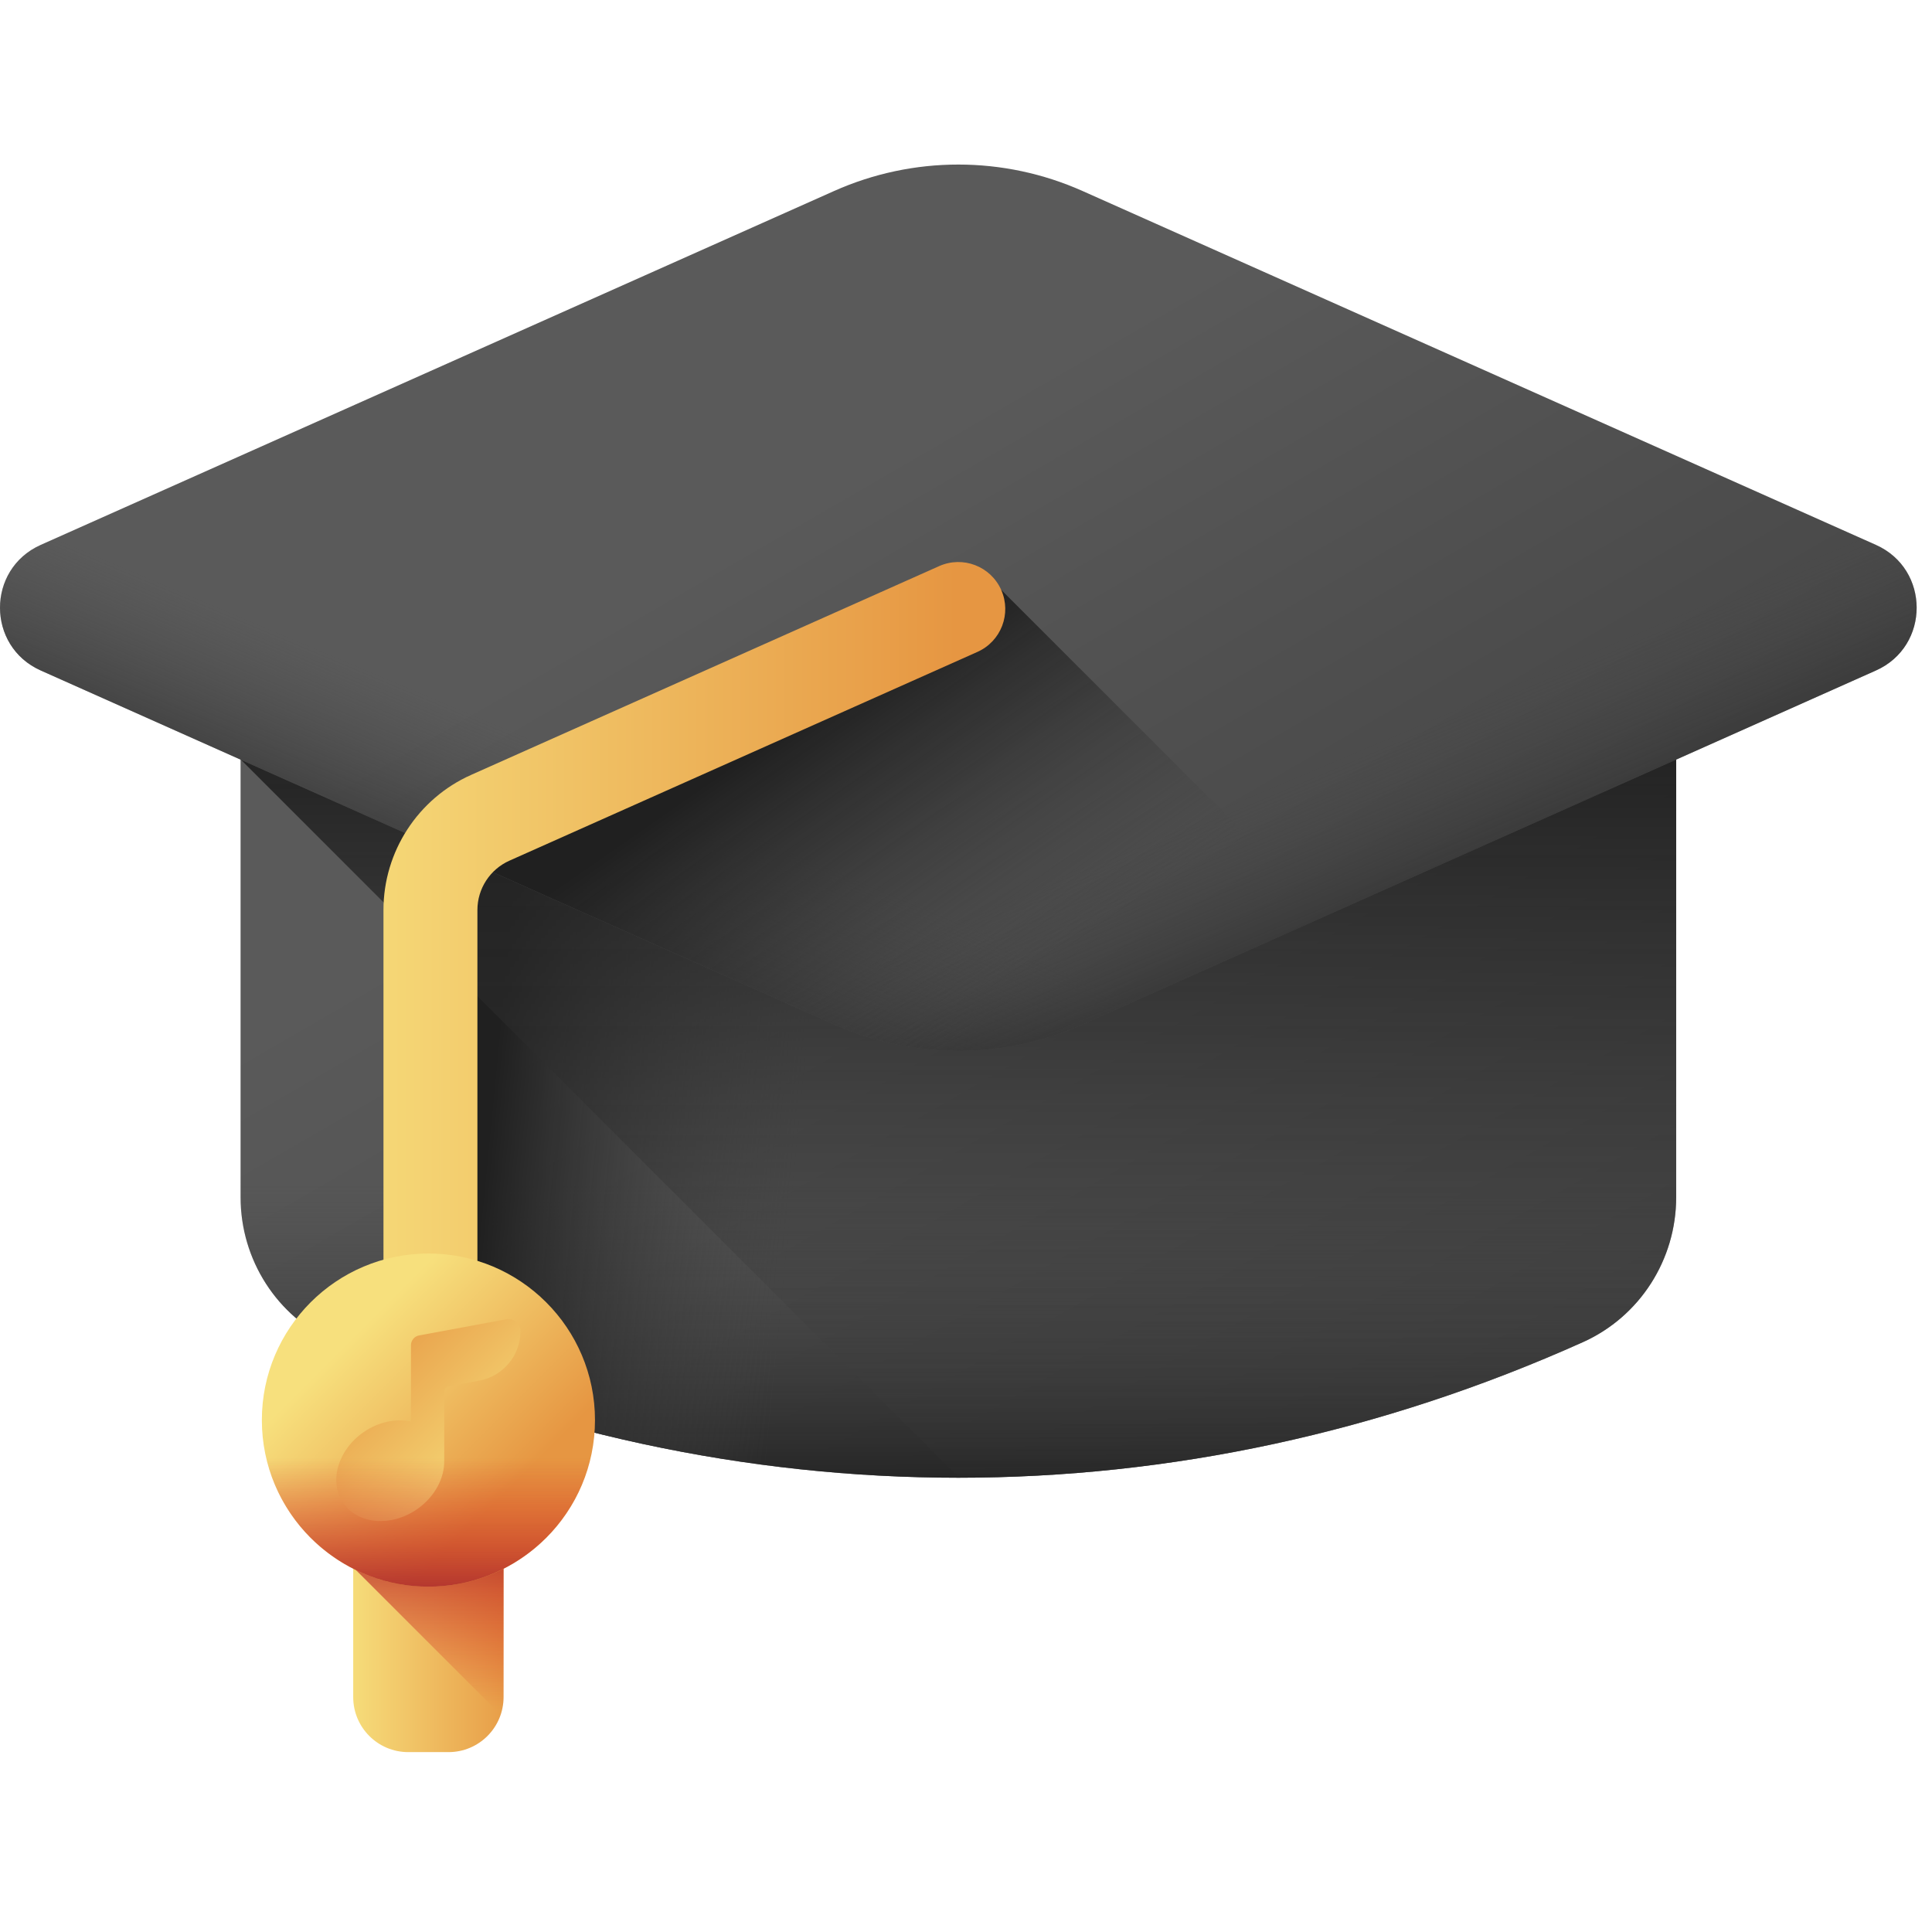 <svg width="56" height="56" viewBox="0 0 56 56" fill="none" xmlns="http://www.w3.org/2000/svg">
<g clip-path="url(#clip0_372_1012)">
<path d="M6.973 14.169V34.704C6.973 36.513 8.026 38.162 9.676 38.903C21.352 44.143 34.205 44.143 45.881 38.903C47.531 38.162 48.585 36.513 48.585 34.704V14.169H6.973Z" fill="url(#paint0_linear_372_1012)"/>
<path d="M6.973 32.63V34.704C6.973 36.512 8.026 38.162 9.676 38.903C21.352 44.143 34.205 44.143 45.881 38.903C47.531 38.162 48.585 36.512 48.585 34.704V32.63H6.973Z" fill="url(#paint1_linear_372_1012)"/>
<path d="M13.289 40.344C23.966 44.087 35.397 43.607 45.88 38.903C47.529 38.162 48.583 36.513 48.583 34.704V14.169H13.289V40.344Z" fill="url(#paint2_linear_372_1012)"/>
<path d="M6.973 14.169V22.01L27.796 42.833C33.922 42.83 40.049 41.52 45.881 38.903C47.531 38.162 48.585 36.513 48.585 34.704V14.169H6.973Z" fill="url(#paint3_linear_372_1012)"/>
<path d="M24.175 5.537L1.182 15.793C-0.394 16.496 -0.394 18.733 1.182 19.435L24.175 29.692C26.468 30.715 29.087 30.715 31.38 29.692L54.374 19.435C55.949 18.733 55.949 16.496 54.374 15.793L31.38 5.537C29.087 4.514 26.468 4.514 24.175 5.537Z" fill="url(#paint4_linear_372_1012)"/>
<path d="M36.388 27.458L31.381 29.692C29.088 30.715 26.468 30.715 24.175 29.692L1.182 19.435C-0.394 18.733 -0.394 16.495 1.182 15.793L5.703 13.776C5.703 13.776 36.278 27.412 36.388 27.458Z" fill="url(#paint5_linear_372_1012)"/>
<path d="M19.168 27.458L24.175 29.692C26.468 30.715 29.088 30.715 31.381 29.692L54.373 19.435C55.95 18.733 55.95 16.495 54.373 15.793L49.853 13.776C49.853 13.776 19.278 27.412 19.168 27.458Z" fill="url(#paint6_linear_372_1012)"/>
<path d="M29.022 17.098L12.242 24.369L24.176 29.692C26.469 30.715 29.088 30.715 31.381 29.692L38.459 26.535L29.022 17.098Z" fill="url(#paint7_linear_372_1012)"/>
<path d="M12.477 38.459C11.725 38.459 11.115 37.849 11.115 37.097V26.376C11.115 24.686 12.113 23.148 13.657 22.46L27.222 16.409C27.909 16.103 28.714 16.411 29.02 17.098C29.326 17.785 29.018 18.59 28.331 18.896L14.766 24.947C14.203 25.198 13.838 25.759 13.838 26.376V37.097C13.838 37.849 13.229 38.459 12.477 38.459Z" fill="url(#paint8_linear_372_1012)"/>
<path d="M13.001 50.786H11.833C10.952 50.786 10.238 50.072 10.238 49.192V43.451H14.596V49.192C14.596 50.072 13.882 50.786 13.001 50.786Z" fill="url(#paint9_linear_372_1012)"/>
<path d="M14.596 49.192V43.451H10.238V45.43L14.511 49.702C14.565 49.542 14.596 49.37 14.596 49.192Z" fill="url(#paint10_linear_372_1012)"/>
<path d="M12.418 45.99C15.084 45.99 17.246 43.829 17.246 41.162C17.246 38.496 15.084 36.334 12.418 36.334C9.751 36.334 7.59 38.496 7.59 41.162C7.59 43.829 9.751 45.99 12.418 45.99Z" fill="url(#paint11_linear_372_1012)"/>
<path d="M15.086 38.585C15.086 39.287 14.584 39.89 13.893 40.018L13.011 40.181C12.933 40.196 12.876 40.264 12.876 40.343V42.319H12.875C12.893 42.832 12.606 43.388 12.083 43.749C11.331 44.266 10.377 44.184 9.951 43.566C9.526 42.948 9.79 42.028 10.541 41.51C10.977 41.21 11.482 41.112 11.912 41.203V38.992C11.912 38.853 12.011 38.733 12.148 38.708L14.673 38.241C14.888 38.202 15.086 38.366 15.086 38.585Z" fill="url(#paint12_linear_372_1012)"/>
<path d="M7.658 41.972C8.044 44.25 10.031 45.99 12.417 45.99C14.803 45.99 16.789 44.25 17.176 41.972H7.658Z" fill="url(#paint13_linear_372_1012)"/>
</g>
<defs>
<linearGradient id="paint0_linear_372_1012" x1="24.735" y1="19.801" x2="38.717" y2="43.951" gradientUnits="userSpaceOnUse">
<stop stop-color="#5A5A5A"/>
<stop offset="1" stop-color="#464646"/>
</linearGradient>
<linearGradient id="paint1_linear_372_1012" x1="27.779" y1="34.228" x2="27.779" y2="43.63" gradientUnits="userSpaceOnUse">
<stop stop-color="#464646" stop-opacity="0"/>
<stop offset="1" stop-color="#202020"/>
</linearGradient>
<linearGradient id="paint2_linear_372_1012" x1="23.732" y1="27.193" x2="14.799" y2="26.322" gradientUnits="userSpaceOnUse">
<stop stop-color="#464646" stop-opacity="0"/>
<stop offset="1" stop-color="#202020"/>
</linearGradient>
<linearGradient id="paint3_linear_372_1012" x1="27.779" y1="43.905" x2="27.779" y2="20.944" gradientUnits="userSpaceOnUse">
<stop stop-color="#464646" stop-opacity="0"/>
<stop offset="0.027" stop-color="#454545" stop-opacity="0.027"/>
<stop offset="0.639" stop-color="#2A2A2A" stop-opacity="0.639"/>
<stop offset="1" stop-color="#202020"/>
</linearGradient>
<linearGradient id="paint4_linear_372_1012" x1="25.336" y1="13.396" x2="35.526" y2="30.997" gradientUnits="userSpaceOnUse">
<stop stop-color="#5A5A5A"/>
<stop offset="1" stop-color="#464646"/>
</linearGradient>
<linearGradient id="paint5_linear_372_1012" x1="18.102" y1="22.547" x2="15.299" y2="29.188" gradientUnits="userSpaceOnUse">
<stop stop-color="#464646" stop-opacity="0"/>
<stop offset="1" stop-color="#202020"/>
</linearGradient>
<linearGradient id="paint6_linear_372_1012" x1="37.454" y1="22.547" x2="40.257" y2="29.188" gradientUnits="userSpaceOnUse">
<stop stop-color="#464646" stop-opacity="0"/>
<stop offset="1" stop-color="#202020"/>
</linearGradient>
<linearGradient id="paint7_linear_372_1012" x1="28.304" y1="29.702" x2="22.476" y2="21.314" gradientUnits="userSpaceOnUse">
<stop stop-color="#464646" stop-opacity="0"/>
<stop offset="0.027" stop-color="#454545" stop-opacity="0.027"/>
<stop offset="0.639" stop-color="#2A2A2A" stop-opacity="0.639"/>
<stop offset="1" stop-color="#202020"/>
</linearGradient>
<linearGradient id="paint8_linear_372_1012" x1="8.822" y1="27.375" x2="27.716" y2="27.375" gradientUnits="userSpaceOnUse">
<stop stop-color="#F7E07D"/>
<stop offset="1" stop-color="#E69642"/>
</linearGradient>
<linearGradient id="paint9_linear_372_1012" x1="9.948" y1="47.119" x2="15.165" y2="47.119" gradientUnits="userSpaceOnUse">
<stop stop-color="#F7E07D"/>
<stop offset="1" stop-color="#E69642"/>
</linearGradient>
<linearGradient id="paint10_linear_372_1012" x1="12.417" y1="49.542" x2="12.417" y2="43.841" gradientUnits="userSpaceOnUse">
<stop stop-color="#D52C1C" stop-opacity="0"/>
<stop offset="0.28" stop-color="#D12C1E" stop-opacity="0.28"/>
<stop offset="0.574" stop-color="#C42C23" stop-opacity="0.574"/>
<stop offset="0.872" stop-color="#AF2B2C" stop-opacity="0.872"/>
<stop offset="1" stop-color="#A42B31"/>
</linearGradient>
<linearGradient id="paint11_linear_372_1012" x1="10.113" y1="38.857" x2="14.591" y2="43.335" gradientUnits="userSpaceOnUse">
<stop stop-color="#F7E07D"/>
<stop offset="1" stop-color="#E69642"/>
</linearGradient>
<linearGradient id="paint12_linear_372_1012" x1="14.62" y1="43.118" x2="10.157" y2="38.655" gradientUnits="userSpaceOnUse">
<stop stop-color="#F7E07D"/>
<stop offset="1" stop-color="#E69642"/>
</linearGradient>
<linearGradient id="paint13_linear_372_1012" x1="12.417" y1="42.271" x2="12.417" y2="46.482" gradientUnits="userSpaceOnUse">
<stop stop-color="#D52C1C" stop-opacity="0"/>
<stop offset="0.28" stop-color="#D12C1E" stop-opacity="0.28"/>
<stop offset="0.574" stop-color="#C42C23" stop-opacity="0.574"/>
<stop offset="0.872" stop-color="#AF2B2C" stop-opacity="0.872"/>
<stop offset="1" stop-color="#A42B31"/>
</linearGradient>
<clipPath id="clip0_372_1012">
<rect width="55.556" height="55.556" fill="white"/>
</clipPath>
</defs>
</svg>

